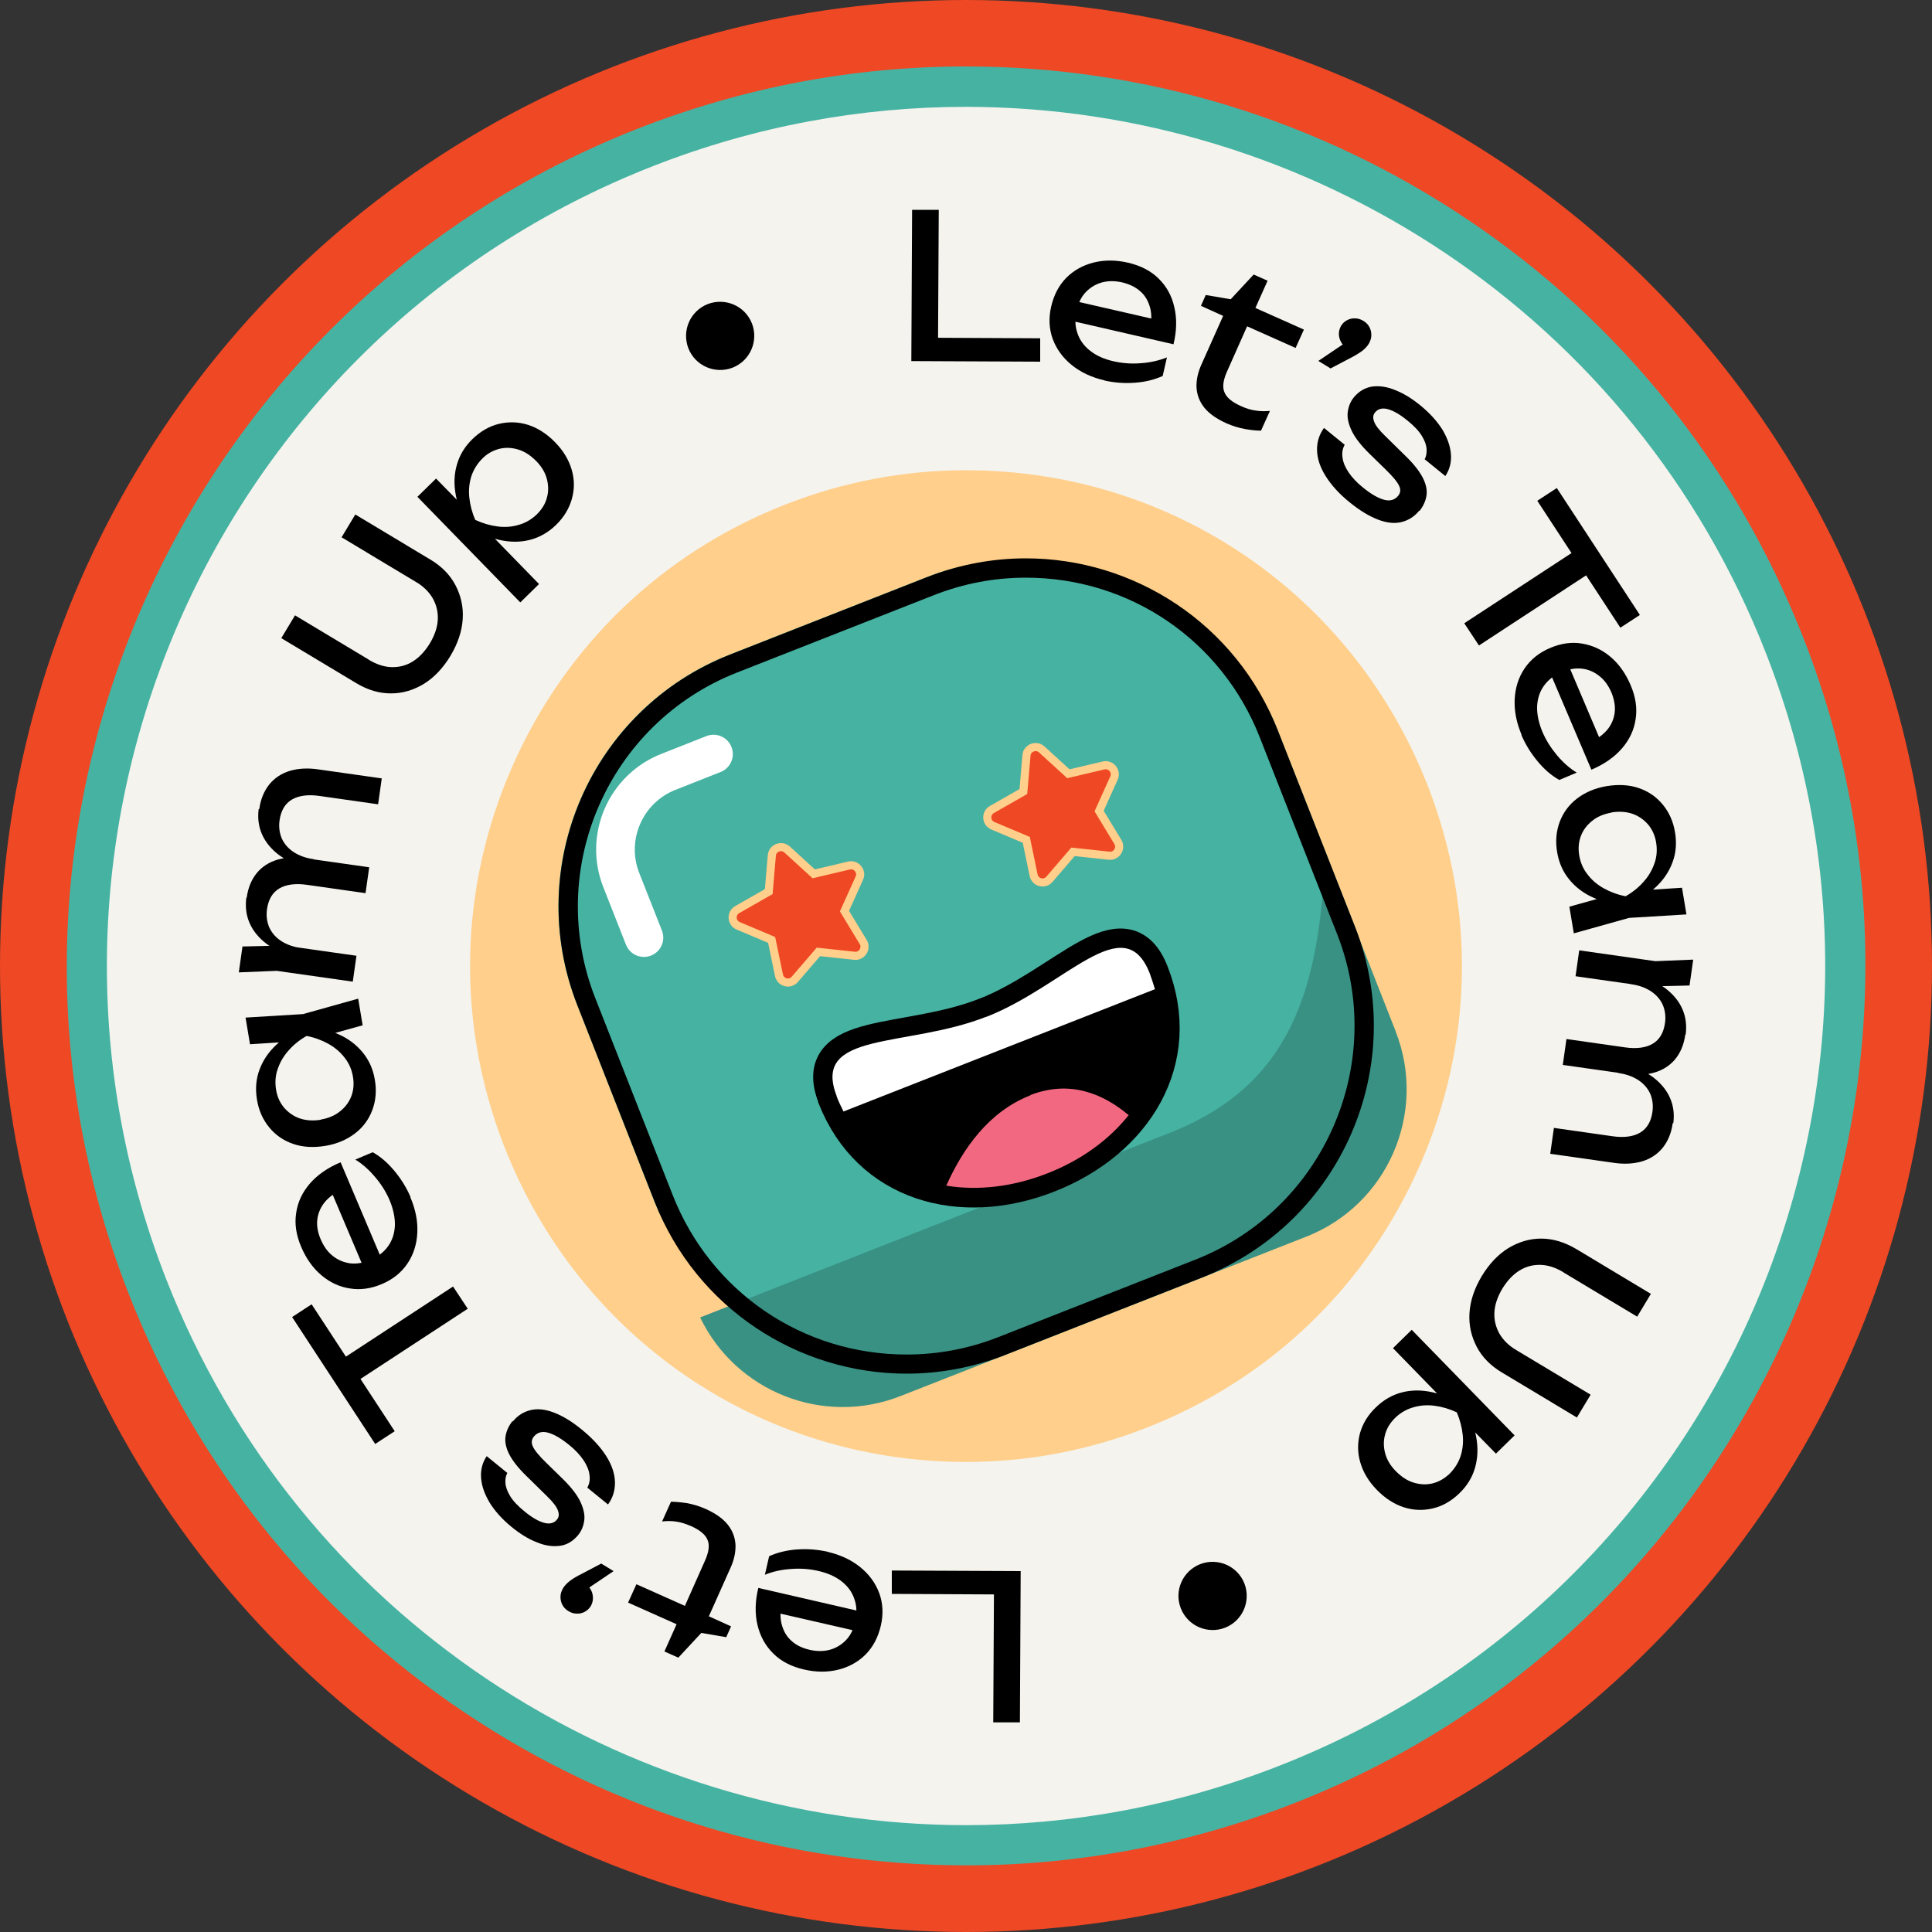 <?xml version="1.0" encoding="UTF-8"?>
<svg id="Layer_2" data-name="Layer 2" xmlns="http://www.w3.org/2000/svg" viewBox="0 0 100 100">
  <rect x="0" y="0" width="100" height="100" fill="#333333" stroke="none"/>
  <g id="Layer_1-2" data-name="Layer 1">
    <g>
      <g>
        <circle cx="50" cy="50" r="50" style="fill: #ef4824; stroke-width: 0px;"/>
        <g>
          <path d="M29.83,44.85v-7.6h3.3c.51,0,.94.07,1.29.22.35.15.62.36.8.65.18.28.27.62.27,1.01,0,.43-.11.8-.33,1.09-.22.29-.53.49-.93.6v-.22c.32.08.62.21.87.39.25.18.45.41.59.67.14.27.21.57.21.91,0,.38-.06.71-.18.99-.12.29-.3.52-.54.71-.24.19-.52.33-.84.43-.32.1-.68.15-1.08.15h-3.41ZM31.4,40.33h1.54c.2,0,.37-.04.51-.11.14-.07.26-.17.33-.29.08-.12.11-.27.11-.43,0-.27-.09-.47-.26-.62-.17-.14-.43-.22-.78-.22h-1.46v1.67ZM31.4,43.44h1.78c.23,0,.43-.03.59-.1.16-.07.29-.18.37-.32.09-.14.13-.31.13-.51s-.05-.35-.14-.48c-.09-.13-.23-.23-.4-.3-.17-.07-.37-.1-.61-.1h-1.73v1.81Z" style="fill: #fff; stroke-width: 0px;"/>
          <path d="M37.37,44.85v-7.6h5.14v1.43h-3.55v4.74h3.63v1.43h-5.21ZM38.13,41.67v-1.39h3.86v1.39h-3.86Z" style="fill: #fff; stroke-width: 0px;"/>
          <path d="M50.97,44.96c-.56,0-1.07-.1-1.54-.29-.47-.2-.88-.47-1.23-.82-.35-.35-.62-.77-.81-1.25-.19-.48-.28-1-.28-1.57s.09-1.1.28-1.57c.19-.47.46-.89.81-1.24.35-.35.76-.63,1.23-.83.47-.2.98-.29,1.54-.29s1.08.1,1.55.29c.47.2.88.47,1.23.83.35.35.62.77.81,1.25.19.48.28,1,.28,1.56s-.09,1.09-.28,1.56c-.19.48-.46.89-.81,1.25-.35.35-.76.63-1.23.83-.47.2-.98.29-1.55.29ZM50.97,43.42c.32,0,.61-.06.89-.17.27-.12.51-.28.7-.5.2-.22.35-.47.46-.76.11-.29.17-.61.17-.96s-.06-.67-.17-.96c-.11-.29-.27-.54-.46-.76-.2-.21-.43-.38-.7-.5-.27-.12-.57-.18-.89-.18s-.61.06-.88.18c-.27.12-.5.29-.71.5-.2.21-.36.47-.46.76-.11.29-.16.61-.16.96s.05.67.16.96c.1.29.26.54.46.76.2.22.44.38.71.5.27.12.56.17.88.17Z" style="fill: #fff; stroke-width: 0px;"/>
          <path d="M59.44,44.91c-.62,0-1.16-.13-1.65-.39-.48-.26-.86-.61-1.14-1.06-.28-.45-.41-.96-.41-1.54v-4.69h1.64v4.59c0,.3.07.58.21.82.14.24.32.44.56.58.24.15.5.22.79.22s.57-.07.81-.22c.24-.14.43-.34.58-.58.14-.24.21-.52.21-.82v-4.59h1.59v4.69c0,.57-.14,1.08-.41,1.54-.28.45-.65.81-1.14,1.06-.48.26-1.03.39-1.63.39Z" style="fill: #fff; stroke-width: 0px;"/>
          <path d="M64.54,44.85v-7.6h3.37c.47,0,.9.11,1.28.32.38.21.69.5.91.86.22.36.33.78.33,1.24s-.11.87-.33,1.24c-.22.37-.52.67-.91.89-.38.22-.81.33-1.28.33h-1.79v2.73h-1.58ZM66.11,40.8h1.72c.2,0,.37-.04.52-.14.15-.09.26-.22.34-.38.08-.16.12-.35.12-.55,0-.22-.05-.41-.14-.57-.09-.16-.23-.28-.41-.37-.18-.09-.39-.14-.63-.14h-1.51v2.14ZM68.85,44.85l-1.93-3.43,1.67-.27,2.15,3.72h-1.89Z" style="fill: #fff; stroke-width: 0px;"/>
          <path d="M14.39,57.88v-6.14h-2.22v-1.47h6.13v1.47h-2.28v6.14h-1.63Z" style="fill: #fff; stroke-width: 0px;"/>
          <path d="M19.65,57.88v-7.6h5.14v1.43h-3.55v4.74h3.63v1.43h-5.21ZM20.41,54.7v-1.39h3.86v1.39h-3.86Z" style="fill: #fff; stroke-width: 0px;"/>
          <path d="M25.65,57.88l2.98-7.6h1.46l2.97,7.6h-1.67l-1.53-4.09c-.04-.12-.1-.26-.16-.45-.06-.18-.13-.37-.19-.58-.07-.2-.13-.4-.18-.58-.06-.18-.1-.34-.13-.46h.29c-.04.16-.09.33-.15.51-.05.18-.11.36-.17.54-.06.18-.12.36-.18.54-.07.17-.13.34-.18.51l-1.53,4.06h-1.61ZM27.03,56.29l.53-1.31h3.49l.54,1.31h-4.56Z" style="fill: #fff; stroke-width: 0px;"/>
          <path d="M34.11,57.88v-7.6h1.49l2.77,4.51h-.98s2.8-4.51,2.8-4.51h1.42v7.6h-1.6v-2.61c0-.65.02-1.24.05-1.76.03-.52.09-1.04.17-1.55l.2.51-2.23,3.45h-.72l-2.18-3.43.18-.53c.08.49.14.98.17,1.49.03.51.05,1.12.05,1.82v2.61h-1.6Z" style="fill: #fff; stroke-width: 0px;"/>
          <path d="M46.93,57.88v-7.6h3.23c.45,0,.86.11,1.22.32.37.21.66.51.87.87.21.37.32.79.32,1.25s-.11.89-.32,1.27c-.21.38-.5.68-.87.9-.37.22-.77.33-1.22.33h-1.6v2.66h-1.63ZM48.53,53.76h1.43c.17,0,.33-.05.47-.14.14-.09.25-.21.33-.36.08-.15.12-.33.12-.52s-.04-.37-.12-.52c-.08-.15-.19-.26-.33-.35-.14-.08-.29-.12-.47-.12h-1.43v2.01Z" style="fill: #fff; stroke-width: 0px;"/>
          <path d="M54.02,57.88v-7.6h1.63v6.14h3.44v1.47h-5.07Z" style="fill: #fff; stroke-width: 0px;"/>
          <path d="M59.7,57.88l2.98-7.6h1.46l2.97,7.6h-1.67l-1.53-4.09c-.04-.12-.1-.26-.16-.45-.06-.18-.13-.37-.19-.58-.07-.2-.13-.4-.18-.58-.06-.18-.1-.34-.13-.46h.29c-.04.16-.09.33-.15.51-.05.18-.11.36-.17.54-.06.18-.12.36-.18.54-.07.17-.13.34-.18.51l-1.53,4.06h-1.61ZM61.08,56.29l.53-1.31h3.49l.54,1.31h-4.56Z" style="fill: #fff; stroke-width: 0px;"/>
          <path d="M69.28,57.88v-3.79l.08.53-3.07-4.35h1.88l2.35,3.37-.74-.03,2.12-3.33h1.81l-2.94,4.46.16-.74v3.88h-1.64Z" style="fill: #fff; stroke-width: 0px;"/>
          <path d="M74.67,57.88v-7.6h5.14v1.43h-3.55v4.74h3.63v1.43h-5.21ZM75.43,54.7v-1.39h3.86v1.39h-3.86Z" style="fill: #fff; stroke-width: 0px;"/>
          <path d="M81.57,57.88v-7.6h3.37c.47,0,.9.11,1.28.32.38.21.69.5.91.86.22.36.33.77.33,1.24s-.11.87-.33,1.24c-.22.37-.52.67-.91.88-.38.22-.81.33-1.28.33h-1.79v2.73h-1.58ZM83.14,53.83h1.72c.2,0,.37-.05.52-.14.15-.09.26-.22.34-.38.08-.16.12-.35.12-.55,0-.22-.05-.41-.14-.56-.09-.16-.23-.28-.41-.37s-.39-.14-.63-.14h-1.51v2.14ZM85.88,57.88l-1.93-3.43,1.67-.27,2.15,3.71h-1.89Z" style="fill: #fff; stroke-width: 0px;"/>
        </g>
      </g>
      <g>
        <g>
          <g>
            <path d="M50.01,95.51c-18.88,0-35.52-11.36-42.39-28.95-4.42-11.32-4.17-23.68.7-34.82,4.88-11.13,13.8-19.7,25.12-24.12,5.32-2.08,10.89-3.13,16.55-3.13,18.88,0,35.52,11.36,42.39,28.95,4.42,11.32,4.17,23.68-.7,34.82-4.88,11.13-13.8,19.7-25.12,24.12-5.32,2.08-10.89,3.13-16.55,3.13Z" style="fill: #f4f3ee; stroke-width: 0px;"/>
            <path d="M50.01,75.67c-10.65,0-20.03-6.41-23.91-16.33-2.49-6.38-2.35-13.35.4-19.63,2.75-6.28,7.78-11.11,14.16-13.6,3.01-1.18,6.15-1.77,9.33-1.77,10.65,0,20.03,6.41,23.91,16.33,2.49,6.38,2.35,13.35-.4,19.63-2.75,6.28-7.78,11.11-14.16,13.6-3.01,1.18-6.15,1.77-9.33,1.77Z" style="fill: #ffcf8b; stroke-width: 0px;"/>
            <path d="M49.99,5.53c17.78,0,34.56,10.73,41.42,28.29,8.94,22.87-2.36,48.65-25.23,57.59-5.31,2.08-10.79,3.06-16.17,3.06-17.78,0-34.56-10.73-41.42-28.29C-.34,43.31,10.95,17.53,33.82,8.59c5.31-2.08,10.79-3.06,16.17-3.06M49.99,3.44v2.09-2.09c-5.8,0-11.49,1.08-16.93,3.2C9.15,15.99-2.69,43.04,6.65,66.94c3.48,8.9,9.49,16.4,17.4,21.7,7.72,5.18,16.7,7.91,25.97,7.91,5.79,0,11.49-1.08,16.93-3.2,23.9-9.34,35.75-36.39,26.41-60.29-3.48-8.9-9.49-16.4-17.4-21.7-7.72-5.18-16.7-7.92-25.96-7.92h0Z" style="fill: #46b2a2; stroke-width: 0px;"/>
          </g>
          <g>
            <path d="M51.41,89.15l.04-7.22.61.6-5.9-.03v-1.21s6.67.03,6.67.03l-.04,7.83h-1.38Z" style="fill: #000; stroke-width: 0px;"/>
            <path d="M42.82,80.32c.67.15,1.24.42,1.7.79.46.37.79.82.99,1.35.19.52.22,1.09.08,1.69-.14.6-.4,1.09-.78,1.48-.39.39-.86.65-1.41.79-.56.14-1.16.14-1.8-.01-.64-.15-1.17-.42-1.57-.82-.41-.4-.68-.89-.82-1.47-.14-.58-.13-1.23.04-1.93l5.43,1.25-.23,1.01-4.76-1.09.75-.22c-.07.38-.05.73.05,1.04.1.31.26.57.5.77.23.21.53.35.9.44.39.09.74.09,1.07,0,.32-.09.6-.26.83-.5.23-.24.39-.56.47-.95.1-.43.09-.82-.04-1.18-.12-.36-.34-.66-.66-.91-.32-.25-.72-.43-1.21-.54-.44-.1-.91-.14-1.4-.1-.49.03-.95.13-1.36.3l.22-.96c.42-.19.89-.31,1.43-.35.54-.04,1.07,0,1.6.12Z" style="fill: #000; stroke-width: 0px;"/>
            <path d="M37.84,84.18l-.25.56-1.29-.22-1.19,1.28-.72-.32.63-1.41-2.51-1.12.43-.95,2.51,1.12,1.04-2.34c.2-.45.25-.81.13-1.08-.11-.27-.39-.5-.83-.7-.28-.12-.54-.21-.78-.24-.24-.04-.49-.04-.74-.01l.46-1.02c.2,0,.47.02.81.07.34.06.66.16.98.3.53.24.91.51,1.16.83.25.32.37.67.39,1.04.01.37-.07.76-.25,1.16l-1.13,2.53,1.15.52Z" style="fill: #000; stroke-width: 0px;"/>
            <path d="M31.76,81.32l-1.66,1.12.19-.46c.13.08.23.19.3.32.07.13.1.27.1.42,0,.15-.04.28-.11.41-.08.13-.19.23-.32.3-.13.07-.27.1-.42.09-.15,0-.29-.05-.42-.13-.14-.08-.24-.19-.31-.32-.07-.13-.1-.27-.1-.42,0-.15.05-.3.13-.44.08-.13.19-.25.34-.37.15-.12.37-.25.67-.4l.97-.51.62.38Z" style="fill: #000; stroke-width: 0px;"/>
            <path d="M26.54,73.58c.25-.31.55-.5.91-.59.36-.09.76-.05,1.21.12.45.17.94.46,1.47.9.54.44.96.9,1.25,1.36.29.46.44.91.45,1.34.01.43-.11.82-.36,1.16l-1.07-.87c.11-.2.15-.42.11-.67-.03-.25-.14-.5-.32-.77-.18-.26-.42-.52-.72-.76-.44-.36-.81-.57-1.12-.65-.31-.08-.55,0-.72.21-.12.15-.14.32-.05.51.09.2.32.48.7.85l.83.81c.45.44.76.84.93,1.2.17.36.24.69.2.97-.04.29-.14.54-.32.76-.26.31-.57.5-.93.55-.37.05-.77,0-1.2-.18-.44-.17-.88-.44-1.34-.82-.47-.39-.84-.8-1.11-1.24-.26-.44-.41-.86-.44-1.28-.03-.41.07-.79.29-1.12l1.07.87c-.08.14-.11.31-.1.51.01.2.09.43.24.68.15.25.4.52.76.81.38.31.71.5,1,.58.29.08.52.02.67-.17.1-.12.12-.27.05-.46-.06-.19-.25-.44-.58-.76l-1.07-1.05c-.43-.42-.72-.8-.89-1.14-.16-.33-.22-.64-.17-.92.05-.28.17-.53.36-.77Z" style="fill: #000; stroke-width: 0px;"/>
            <path d="M19.42,74.74l-4.3-6.57,1.01-.66,4.3,6.57-1.01.66ZM18.18,71.68l-.75-1.15,6.02-3.94.76,1.15-6.02,3.94Z" style="fill: #000; stroke-width: 0px;"/>
            <path d="M21.24,61.97c.27.63.39,1.25.36,1.84-.03.6-.2,1.13-.51,1.59-.31.46-.75.82-1.32,1.06-.56.24-1.12.32-1.66.23-.54-.08-1.03-.31-1.47-.68-.44-.37-.79-.86-1.05-1.47-.26-.61-.35-1.19-.26-1.76.08-.56.32-1.07.71-1.52.39-.45.92-.82,1.59-1.1l2.17,5.12-.95.4-1.91-4.5.62.47c-.35.17-.62.39-.81.65-.19.26-.3.55-.33.86-.03.31.03.64.18.99.16.37.36.65.63.86.26.21.56.33.89.38.33.04.68-.02,1.04-.17.4-.17.71-.41.93-.72.22-.31.33-.66.35-1.07.01-.4-.08-.84-.27-1.3-.18-.42-.42-.81-.74-1.19-.32-.38-.66-.69-1.04-.92l.9-.38c.4.22.77.54,1.12.96.35.42.63.87.84,1.36Z" style="fill: #000; stroke-width: 0px;"/>
            <path d="M18.77,53.07l-2.12.59-.8-.14-.7.39-2.21.14-.23-1.38,2.97-.18,2.86-.8.23,1.38ZM15.79,53.15c.63.03,1.21.15,1.72.38.51.22.93.54,1.26.94.33.4.54.87.63,1.41.1.57.05,1.1-.13,1.58-.18.48-.48.89-.9,1.21-.42.32-.93.54-1.53.64-.61.1-1.17.07-1.66-.1-.5-.17-.91-.45-1.24-.85-.33-.4-.55-.88-.64-1.45-.09-.54-.05-1.06.13-1.54.18-.49.47-.92.88-1.3.41-.38.91-.69,1.5-.91ZM16.6,57.95c.39-.07.72-.2.99-.42.27-.21.47-.47.59-.78.12-.31.15-.65.09-1.01-.06-.37-.2-.7-.43-.99-.22-.29-.5-.53-.84-.72-.34-.19-.72-.33-1.13-.41-.37.21-.68.46-.94.76-.26.29-.44.61-.56.96-.12.34-.14.7-.08,1.07.06.36.2.67.42.93.22.25.49.44.81.55.33.11.68.13,1.08.07Z" style="fill: #000; stroke-width: 0px;"/>
            <path d="M12.36,50.34l.19-1.35,2.16-.05,3.74.53-.19,1.34-3.94-.56-1.96.08ZM12.77,46.46c.07-.52.25-.94.52-1.27.27-.33.63-.56,1.06-.69.44-.13.95-.16,1.52-.07l3.24.46-.19,1.34-3.02-.43c-.61-.09-1.1-.02-1.45.19-.35.21-.56.57-.63,1.07-.05.35,0,.67.12.95.13.28.34.52.62.7.28.18.63.31,1.04.36l-.33.44c-.6-.15-1.09-.37-1.49-.67-.39-.3-.68-.65-.86-1.06-.18-.41-.23-.85-.17-1.32ZM13.42,41.88c.07-.52.25-.94.52-1.28.27-.33.63-.57,1.06-.7.44-.13.95-.16,1.52-.07l3.24.46-.19,1.34-3.02-.43c-.61-.09-1.1-.02-1.45.19-.35.21-.56.57-.63,1.07-.05.35,0,.67.12.95.13.28.34.52.62.7.28.18.63.31,1.03.36l-.33.44c-.6-.15-1.09-.37-1.49-.67-.39-.3-.68-.65-.86-1.06-.18-.41-.23-.84-.17-1.31Z" style="fill: #000; stroke-width: 0px;"/>
            <path d="M19.09,34.15c.4.24.79.37,1.18.38.39.01.75-.08,1.09-.29.34-.21.63-.52.89-.94.25-.42.39-.83.41-1.23.02-.39-.07-.76-.26-1.1-.2-.34-.49-.63-.89-.86l-3.83-2.3.71-1.18,3.88,2.33c.59.35,1.03.8,1.31,1.34.28.54.41,1.12.37,1.74-.04.63-.25,1.26-.63,1.9-.38.63-.84,1.12-1.37,1.45-.54.33-1.11.5-1.71.5-.61,0-1.2-.17-1.8-.53l-3.88-2.33.71-1.18,3.83,2.3Z" style="fill: #000; stroke-width: 0px;"/>
            <path d="M21.6,25.72l.97-.95,1.44,1.47.1.19.83.85.3.22,2.66,2.73-.97.95-5.33-5.47ZM24.26,27.25c-.34-.54-.57-1.08-.67-1.63-.1-.55-.09-1.07.06-1.57.14-.5.41-.94.8-1.32.41-.4.87-.67,1.37-.79.5-.12,1-.11,1.51.05.5.16.97.46,1.4.9.43.44.71.91.86,1.42.15.51.15,1.01.01,1.51-.14.5-.41.95-.82,1.35-.39.38-.84.64-1.34.77-.5.13-1.02.13-1.57.01-.55-.12-1.09-.35-1.61-.7ZM27.74,23.85c-.28-.28-.58-.48-.91-.58-.33-.1-.65-.12-.98-.04-.32.08-.62.24-.88.5-.26.26-.45.56-.57.91-.11.35-.15.72-.11,1.1.04.39.14.78.31,1.17.39.18.77.29,1.16.34.39.05.75.02,1.11-.09.35-.1.66-.29.92-.54.26-.26.44-.55.52-.87.09-.32.08-.65-.01-.98-.09-.33-.28-.64-.56-.92Z" style="fill: #000; stroke-width: 0px;"/>
          </g>
          <g>
            <path d="M48.59,10.86l-.04,7.22-.61-.6,5.9.03v1.21s-6.67-.03-6.67-.03l.04-7.83h1.38Z" style="fill: #000; stroke-width: 0px;"/>
            <path d="M57.18,19.69c-.67-.15-1.24-.42-1.7-.79-.46-.37-.79-.82-.99-1.35-.19-.52-.22-1.09-.08-1.69.14-.6.4-1.09.78-1.48.39-.39.86-.65,1.41-.79.56-.14,1.16-.14,1.8.01.64.15,1.17.42,1.57.82.41.4.68.89.81,1.47.14.58.13,1.23-.04,1.93l-5.43-1.25.23-1.01,4.76,1.09-.75.22c.07-.38.05-.73-.05-1.04-.1-.31-.26-.57-.5-.77-.24-.21-.54-.35-.9-.44-.39-.09-.74-.09-1.07,0-.32.09-.6.26-.83.5-.23.24-.39.56-.47.95-.1.43-.09.82.04,1.18.12.36.34.66.66.91.32.25.72.43,1.21.54.44.1.91.14,1.4.1.49-.03.95-.14,1.36-.3l-.22.96c-.42.19-.89.31-1.44.35-.54.04-1.07,0-1.6-.12Z" style="fill: #000; stroke-width: 0px;"/>
            <path d="M62.16,15.83l.25-.56,1.29.22,1.19-1.28.72.32-.63,1.41,2.51,1.12-.43.95-2.51-1.12-1.04,2.34c-.2.45-.25.81-.13,1.08.11.27.39.5.83.7.28.13.54.21.78.24.24.04.49.04.74.02l-.46,1.02c-.2,0-.47-.02-.81-.08-.34-.06-.66-.16-.98-.3-.53-.24-.91-.51-1.16-.83-.25-.32-.37-.67-.39-1.04-.01-.37.07-.76.25-1.16l1.13-2.53-1.15-.52Z" style="fill: #000; stroke-width: 0px;"/>
            <path d="M68.24,18.68l1.66-1.12-.19.46c-.13-.08-.23-.19-.3-.32-.07-.13-.11-.27-.11-.42,0-.15.04-.28.11-.41.08-.13.18-.23.32-.3.13-.07.27-.1.42-.09.15,0,.29.05.42.13.14.08.24.19.31.32.07.13.1.27.1.42,0,.15-.05.3-.13.44-.08.13-.19.25-.34.37-.15.11-.37.25-.67.4l-.97.51-.62-.38Z" style="fill: #000; stroke-width: 0px;"/>
            <path d="M73.46,26.43c-.25.31-.56.5-.91.59-.36.09-.76.05-1.21-.12-.45-.17-.94-.46-1.47-.89-.55-.44-.96-.9-1.25-1.36-.29-.46-.44-.91-.45-1.34-.01-.43.11-.82.36-1.16l1.07.87c-.11.2-.15.42-.11.67.03.25.14.5.32.77.18.26.42.52.72.76.44.36.81.57,1.12.65.31.08.55,0,.72-.21.12-.15.14-.32.05-.51-.09-.2-.32-.48-.7-.85l-.83-.81c-.45-.44-.76-.84-.93-1.2-.17-.36-.24-.69-.2-.97.04-.29.14-.54.32-.76.26-.31.57-.49.93-.55.37-.05.77,0,1.2.18.44.17.88.44,1.34.82.47.39.84.8,1.11,1.23.26.44.41.86.44,1.28.03.42-.07.79-.29,1.12l-1.07-.87c.08-.14.11-.31.1-.52s-.09-.43-.24-.68c-.15-.25-.4-.52-.76-.81-.38-.31-.71-.5-1-.58-.29-.08-.52-.02-.67.17-.1.12-.12.27-.05.46.06.19.25.44.58.76l1.07,1.05c.43.42.72.8.89,1.14.16.33.22.64.17.92-.05.28-.17.53-.36.77Z" style="fill: #000; stroke-width: 0px;"/>
            <path d="M81.82,28.32l.75,1.15-6.02,3.94-.76-1.15,6.02-3.94ZM80.58,25.26l4.3,6.57-1.01.66-4.3-6.57,1.01-.66Z" style="fill: #000; stroke-width: 0px;"/>
            <path d="M78.76,38.04c-.27-.64-.39-1.25-.36-1.85.03-.6.2-1.13.51-1.59.31-.46.75-.82,1.32-1.06.56-.24,1.12-.32,1.65-.23.54.09,1.03.31,1.47.68.44.37.79.86,1.05,1.47.26.61.35,1.19.26,1.76-.08.56-.32,1.07-.71,1.52-.39.45-.92.82-1.58,1.1l-2.18-5.12.95-.4,1.91,4.5-.62-.47c.35-.17.62-.39.82-.65.19-.26.3-.55.33-.86.03-.31-.03-.64-.17-.99-.16-.37-.36-.65-.63-.86-.26-.21-.56-.34-.89-.38-.33-.04-.68.02-1.05.17-.4.17-.71.41-.93.72s-.33.66-.35,1.07c-.01.4.08.84.27,1.3.18.42.42.81.74,1.2.32.38.66.69,1.04.92l-.9.38c-.4-.22-.77-.54-1.12-.96-.35-.42-.63-.87-.84-1.36Z" style="fill: #000; stroke-width: 0px;"/>
            <path d="M84.21,46.85c-.63-.03-1.21-.15-1.72-.38-.51-.22-.93-.54-1.26-.94-.33-.4-.54-.87-.63-1.41-.1-.57-.05-1.1.13-1.58.18-.48.48-.89.9-1.21.42-.32.93-.54,1.53-.64.61-.1,1.17-.07,1.66.1.5.17.91.45,1.24.85.33.4.55.88.64,1.45.09.54.05,1.06-.13,1.54-.18.49-.47.92-.88,1.3-.41.38-.91.69-1.5.91ZM81.23,46.93l2.12-.59.8.14.7-.39,2.21-.14.23,1.38-2.97.18-2.86.8-.23-1.38ZM83.41,42.06c-.39.07-.72.2-.99.42-.27.21-.47.47-.59.78-.12.31-.15.65-.09,1.01.06.37.2.7.43.99.22.29.5.53.84.72.34.19.72.33,1.13.41.37-.21.68-.46.94-.76.26-.29.44-.61.56-.96.12-.34.14-.7.08-1.07-.06-.36-.2-.67-.42-.93-.22-.25-.49-.44-.81-.55-.33-.11-.68-.13-1.08-.07Z" style="fill: #000; stroke-width: 0px;"/>
            <path d="M86.58,58.13c-.07.52-.25.94-.52,1.28-.27.33-.63.57-1.06.7-.44.13-.95.16-1.52.07l-3.24-.46.19-1.34,3.02.43c.61.09,1.1.02,1.45-.19.35-.21.56-.57.63-1.07.05-.35,0-.67-.12-.95-.13-.28-.34-.52-.62-.7-.28-.18-.63-.31-1.03-.36l.33-.44c.6.15,1.09.37,1.49.67.39.3.68.65.86,1.06.18.41.23.84.17,1.31ZM87.23,53.55c-.07.52-.25.94-.52,1.27-.27.33-.63.56-1.06.69-.44.13-.95.16-1.52.07l-3.24-.46.19-1.34,3.02.43c.61.09,1.1.02,1.45-.19.35-.21.56-.57.63-1.07.05-.35,0-.67-.12-.95-.13-.28-.34-.52-.62-.7-.28-.18-.63-.31-1.04-.36l.33-.44c.6.15,1.09.37,1.49.67.39.3.68.65.86,1.06.18.41.23.85.17,1.32ZM87.64,49.67l-.19,1.34-2.16.05-3.74-.53.19-1.34,3.94.56,1.96-.08Z" style="fill: #000; stroke-width: 0px;"/>
            <path d="M80.92,65.85c-.4-.24-.79-.37-1.18-.38-.39-.01-.75.08-1.09.29-.34.21-.63.52-.89.94-.25.42-.39.83-.41,1.23-.02.39.07.76.26,1.1.2.34.49.63.89.86l3.83,2.3-.71,1.18-3.88-2.33c-.59-.35-1.03-.8-1.31-1.34-.28-.54-.41-1.12-.37-1.74.04-.63.25-1.26.63-1.9.38-.63.84-1.12,1.37-1.45.54-.33,1.11-.5,1.71-.5.61,0,1.2.18,1.8.53l3.88,2.33-.71,1.18-3.83-2.3Z" style="fill: #000; stroke-width: 0px;"/>
            <path d="M75.74,72.76c.34.54.57,1.08.67,1.63.1.55.08,1.07-.06,1.57-.14.5-.41.94-.8,1.32-.41.4-.87.67-1.37.79-.5.12-1,.11-1.51-.05-.5-.16-.97-.46-1.4-.9-.43-.44-.71-.91-.86-1.42-.15-.51-.15-1.01-.02-1.51.14-.5.41-.95.83-1.35.39-.38.84-.64,1.34-.77.5-.13,1.02-.13,1.57-.01.55.12,1.09.35,1.61.7ZM72.26,76.16c.28.28.58.48.91.58.33.1.65.12.98.04.32-.08.62-.25.88-.5.26-.26.45-.56.57-.91.11-.35.15-.72.11-1.1-.04-.39-.14-.78-.31-1.17-.39-.18-.77-.29-1.16-.34-.39-.05-.75-.02-1.11.09-.35.1-.66.29-.92.54-.26.26-.44.55-.52.87-.09.32-.08.65.01.98.09.33.28.64.56.92ZM78.4,74.29l-.97.95-1.44-1.47-.1-.19-.83-.85-.3-.22-2.66-2.73.97-.95,5.33,5.47Z" style="fill: #000; stroke-width: 0px;"/>
          </g>
          <g>
            <g>
              <rect x="30.53" y="30.52" width="38.95" height="38.95" rx="14" ry="14" transform="translate(-14.82 21.75) rotate(-21.45)" style="fill: #46b2a2; stroke-width: 0px;"/>
              <path d="M72.24,53.38l-3.65-9.28c-.27,7.21-1.84,12.09-8.03,14.53-6.34,2.49-19.5,7.66-24.32,9.56,1.84,3.83,6.35,5.65,10.37,4.07l21-8.25c4.21-1.65,6.28-6.41,4.63-10.62Z" style="fill: #399184; stroke-width: 0px;"/>
              <path d="M53.1,28.9v1c5.38,0,10.13,3.24,12.1,8.25l4.01,10.2c2.62,6.67-.67,14.23-7.34,16.85l-10.2,4.01c-1.53.6-3.12.9-4.75.9-5.38,0-10.13-3.24-12.1-8.25l-4.01-10.2c-2.62-6.67.67-14.23,7.34-16.85l10.2-4.01c1.53-.6,3.12-.9,4.75-.9v-1M53.1,28.9c-1.7,0-3.43.31-5.11.97l-10.2,4.01c-7.19,2.83-10.73,10.95-7.91,18.14l4.01,10.2c2.17,5.51,7.44,8.88,13.03,8.88,1.7,0,3.43-.31,5.11-.97l10.2-4.01c7.19-2.83,10.73-10.95,7.91-18.14l-4.01-10.2c-2.17-5.51-7.44-8.88-13.03-8.88h0Z" style="fill: #000; stroke-width: 0px;"/>
            </g>
            <g>
              <path d="M36.93,39.03l-2.33.92c-2.22.87-3.32,3.39-2.44,5.61l1.17,2.97" style="fill: none; stroke: #fff; stroke-linecap: round; stroke-linejoin: round; stroke-width: 2px;"/>
              <g>
                <path d="M54.22,60.74c4.47-1.76,7.04-5.89,5.28-10.36-1.33-3.39-4.33.63-8.45,2.25h-.01c-4.12,1.62-9.06.72-7.73,4.11h-.01c1.76,4.48,6.45,5.76,10.92,4Z" style="fill: #000; stroke-width: 0px;"/>
                <path d="M54.22,60.74c4.47-1.76,7.04-5.89,5.28-10.36-1.33-3.39-4.33.63-8.45,2.25h-.01c-4.12,1.62-9.06.72-7.73,4.11h-.01c1.76,4.48,6.45,5.76,10.92,4Z" style="fill: none; stroke: #000; stroke-linecap: round; stroke-linejoin: round; stroke-width: 2px;"/>
                <path d="M53.34,56.69c-2.16.84-3.51,2.77-4.36,4.68,1.65.27,3.46.06,5.24-.64,1.74-.68,3.18-1.73,4.2-3.01-1.33-1.12-3.05-1.83-5.09-1.04Z" style="fill: #f16880; stroke-width: 0px;"/>
                <path d="M51.05,52.63h-.01c-4.12,1.62-9.06.72-7.73,4.11h-.01c.11.28.23.54.36.79l16.12-6.33c-.08-.27-.17-.54-.27-.82-1.33-3.39-4.33.63-8.45,2.25Z" style="fill: #fff; stroke-width: 0px;"/>
              </g>
              <path d="M42.36,49.27l-1.22,1.42c-.26.3-.74.17-.82-.21l-.38-1.83-1.73-.73c-.36-.15-.39-.65-.05-.84l1.63-.93.16-1.87c.03-.39.5-.57.79-.31l1.38,1.26,1.82-.43c.38-.09.7.3.54.65l-.77,1.71.97,1.6c.2.33-.07.76-.46.71l-1.86-.2Z" style="fill: #ef4824; stroke: #ffcf8b; stroke-miterlimit: 10; stroke-width: .42px;"/>
              <path d="M55.54,44.09l-1.22,1.42c-.26.3-.74.17-.82-.21l-.38-1.83-1.73-.73c-.36-.15-.39-.65-.05-.84l1.63-.93.16-1.87c.03-.39.5-.57.79-.31l1.38,1.26,1.82-.43c.38-.09.7.3.54.65l-.77,1.71.97,1.6c.2.33-.07.76-.46.71l-1.86-.2Z" style="fill: #ef4824; stroke: #ffcf8b; stroke-miterlimit: 10; stroke-width: .42px;"/>
            </g>
          </g>
        </g>
        <path d="M62.12,80.96c.91-.35,1.93.09,2.29,1,.35.91-.09,1.93-1,2.29-.91.35-1.93-.09-2.29-1s.09-1.93,1-2.29Z" style="fill: #000; stroke-width: 0px;"/>
        <path d="M36.63,15.74c.91-.35,1.93.09,2.29,1,.35.91-.09,1.93-1,2.29-.91.35-1.93-.09-2.29-1-.35-.91.09-1.93,1-2.29Z" style="fill: #000; stroke-width: 0px;"/>
      </g>
    </g>
  </g>
</svg>